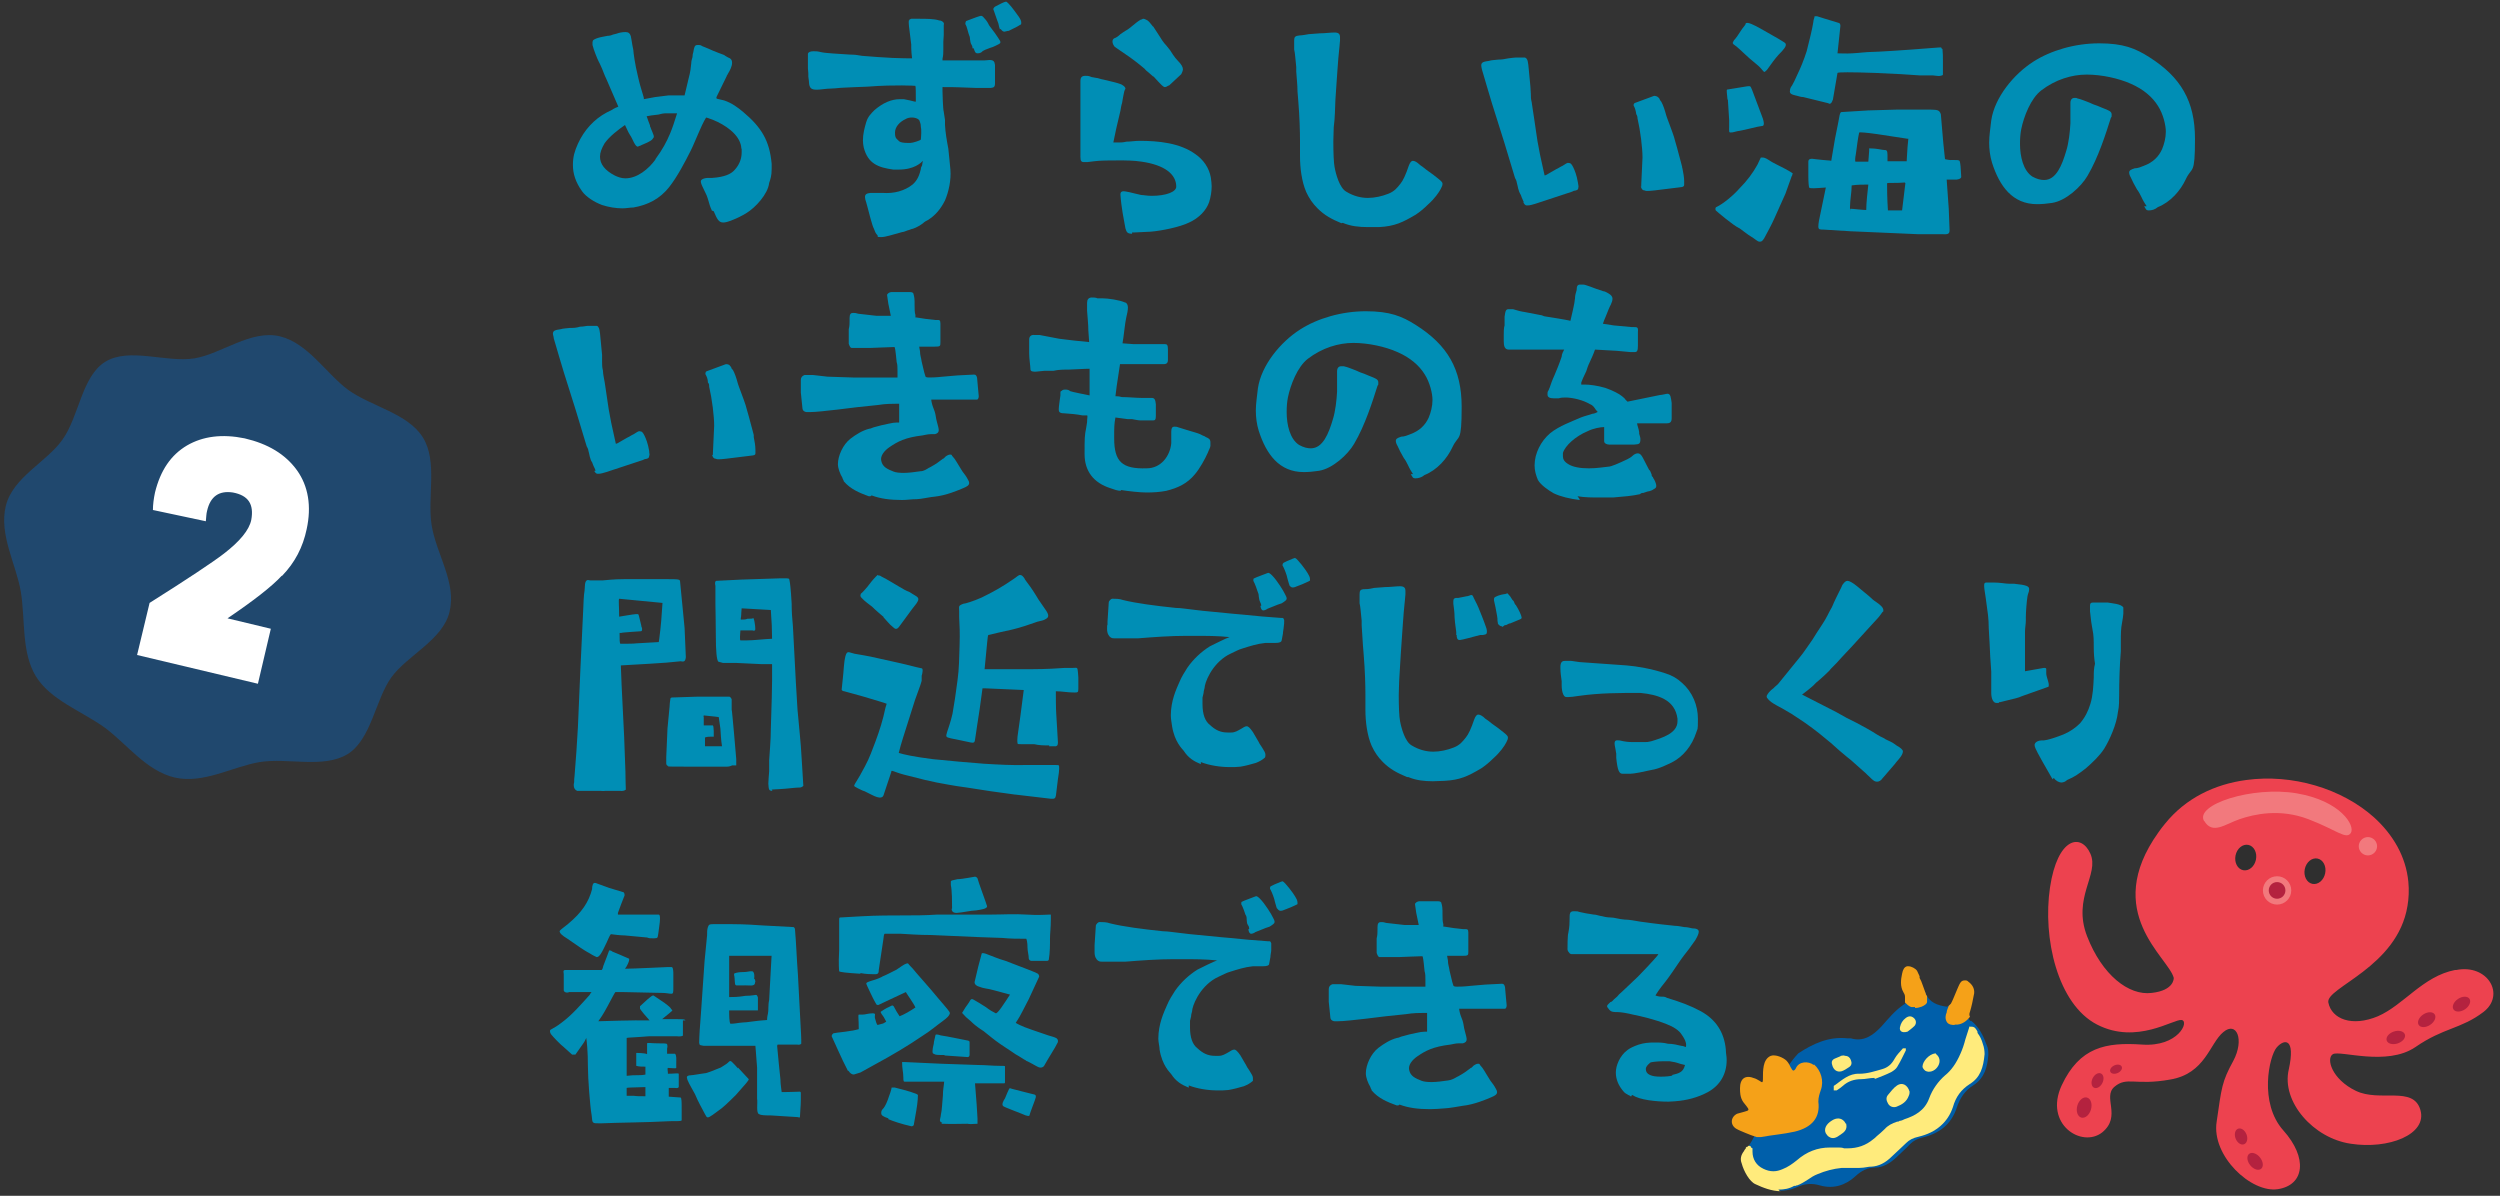 <?xml version="1.0" encoding="UTF-8"?>
<svg id="_レイヤー_2" xmlns="http://www.w3.org/2000/svg" version="1.1" viewBox="0 0 600 287">
  <rect x="0" y="0" width="600" height="287" fill="#333333" stroke="none"/>
  <!-- Generator: Adobe Illustrator 29.5.1, SVG Export Plug-In . SVG Version: 2.1.0 Build 141)  -->
  <defs>
    <style>
      .st0 {
        fill: #b4223f;
      }

      .st1 {
        fill: #2f2f2f;
      }

      .st2 {
        fill: #20486e;
      }

      .st3 {
        fill: #fffbeb;
        isolation: isolate;
        opacity: .3;
      }

      .st4 {
        fill: #ed424f;
      }

      .st5 {
        fill: #008eb5;
      }

      .st6 {
        fill: #fff;
      }

      .st7 {
        fill: #f5a118;
      }

      .st8 {
        fill: #ffeb7c;
      }

      .st9 {
        fill: #005faa;
      }
    </style>
  </defs>
  <g>
    <path class="st5" d="M170.8,50.4c-.3-.6-.6-1.5-.8-2.3-.1-.4-.3-.9-.4-1.2-.4-.8-.7-1.5-1-2.1s-.4-1-.4-1.3.4-.7,1.6-.8h1.1c3.1-.2,4.5-1,5.2-1.7,1.1-1.1,1.9-2.6,1.9-4.4s0-.6-.1-1v-.3c-.4-3.1-4-5.4-6.7-6.5-1-.4-1.7-.6-1.7-.6-.1.1-.6.8-1.8,3.6-.6,1.3-1.2,2.9-1.9,4.3-1.4,2.8-3.3,6.4-5.2,8.8-2.2,2.8-5.1,4.3-8.6,4.9-.8,0-1.7.2-2.6.2-1.6,0-3.4-.3-4.9-.8-1.9-.7-3.9-2-4.8-3.3-1.6-2.2-2.2-4.3-2.2-6.3s.4-3.3,1.2-5.1c1.5-3.3,3.9-5.9,6.9-7.5l1.2-.6c.6-.4,1.3-.7,1.6-.8l-2.9-6.7c-.4-.8-.7-1.7-1-2.4-.3-.6-.5-1.2-.8-1.7-.4-.8-1.2-2.8-1.5-4v-.6c0-.6.3-.7,1-1,.8-.3,1.7-.4,2.6-.6.4,0,.9-.1,1.3-.3l.8-.2c.8-.3,1.6-.4,2.1-.4h.2c.6,0,1,.3,1.2,1l.2,1.1c.1.6.2,1.3.4,2.2,0,.5.4,3.5,1.1,6.3.8,3.6,1.6,5.2,1.4,5.5l2.7-.5,3.2-.4h3.9c.4-1.6.7-3,1-4.2.4-1.4.5-2.5.6-3.5,0-.6.2-1.1.3-1.5,0-.5.1-.9.2-1.2.2-1.2.3-1.7,1-1.7s.7,0,1.2.3c.8.3,1.7.7,2.6,1.1.8.3,1.7.7,2.6,1,.1.1.4.3.6.4.3.2.6.3.8.4.4.3.5.6.5,1.1,0,.8-.5,1.8-1,2.6-.1.3-.3.4-.3.6l-2.4,4.9c-.1.3-.1.4.1.5l1.7.4c1.8.6,3.3,1.7,4.6,2.8,4.4,3.7,6.3,6.9,6.8,12.4v1.3c0,1.6-.3,2.4-.6,3.3-.3,2.7-3.3,5.9-5.4,7.2-1.3.8-2.4,1.3-3.4,1.7s-1.7.6-2.2.6c-1.1,0-1.5-.8-2.3-2.7l-.5-.2h0ZM157.3,38.2c1.7-2.3,2.7-4.2,3.5-6.1.6-1.4,1.1-3,1.7-4.9h-2.9c-.3,0-.9.1-1.6.3-1.1.1-2.4.3-2.8.4.3.8.5,1.5.8,2.2,0,.1,0,.3.1.4.1.4.3.7.4,1,.3.8.6,1.3.3,1.6-.3.5-.6.8-2.8,1.7l-.4.2c-.3,0-.4.2-.5.2-.3,0-.6-.3-1-1.1-.3-.6-.6-1.3-.9-1.7l-.4-.7c-.4-.8-.6-1.3-.8-1.7-1.6,1.1-3.8,2.8-4.9,4.4-.7,1.2-1.1,2.2-1.1,3.2,0,1.8,1.2,3.3,3.5,4.5.8.4,1.7.7,2.6.7,2.9,0,5.6-2.3,7.2-4.5h0Z"/>
    <path class="st5" d="M210.7,56.5c-.6-.4-.7-1-1-1.7-.3-.4-1.3-4.3-1.5-5.1-.1-.4-.2-.8-.3-1.1-.2-.5-.3-1-.3-1.3,0-.6.3-.9,1.3-1h2.9c2.8.2,5.3-.5,7.2-2,1.3-1.1,1.7-2.5,2-3.7,0-.3.1-.6.3-.9,0-.3.2-1,.2-1.1-.4.4-2,2.1-5.8,2.1s-.9,0-1.3,0c-3.6-.5-6.1-1.4-7.1-5.3-.1-.5-.2-1.1-.2-1.7,0-1.5.4-3.1.8-4.4.4-1.3,1.1-2,2-2.9,2-1.7,4-2.6,6.1-2.6s.6,0,.9,0c.5.1,1,.2,1.5.3.5.1,1,.3,1.4.3,0-1.9,0-3.6-.1-3.8-.2,0-1.1-.1-3.2-.1s-4.5,0-8.4.3c-.8,0-1.7.1-2.6.1-1.6.1-3.4.1-5.1.3-.6,0-1.2.1-1.9.1l-1.9.2c-1.6.1-2.2-.1-2.4-1.3,0-.4-.1-1-.2-1.8v-.8c0-.4-.1-1-.1-1.2v-3.5c.1-.4.6-.6,1.3-.6s1,0,1.8.2c1.3.3,4.3.4,7,.6,1,0,1.9.1,2.9.3,2.5.2,5.1.4,7.3.5,2.4.1,3.8.1,4.7.1-.1-.9-.2-1.7-.2-2.4v-.9c-.3-2.8-.6-4.4-.6-5.2s0-.5.1-.6c0-.2.2-.3.5-.4h1.5c2.2,0,4,0,5.2.4.6,0,1,.4,1.1.6s0,.3,0,.6v2.3c0,.5-.1,1.1-.1,1.6v1.8c0,.8,0,1.5-.2,2.3v.4h10c.4,0,.9-.1,1.3-.1.9,0,1.2.3,1.3,1.2v4.4c0,1-.4,1-1,1.1h-3.6c-3.8-.1-3.6-.2-8-.2v1c0,.2.1,4.4.3,4.9.1.6.2,1.3.3,2v1.2c.1,1.8.4,3.6.8,5.7.1.7.4,4.2.5,5,.2,2.5-.4,5.3-1.3,7.4-1,2-2.3,3.6-4.1,4.7-.4.2-.8.4-1.2.8-.7.5-1.5,1-2.4,1.3-.3,0-.8.3-1.3.4-.5.2-1,.4-1.3.4-2.2.6-4,1.2-5,1.2s-.6,0-.9-.2v-.2h0ZM218.5,34.3c.6,0,2.4-.6,2.5-.8,0-.2.1-.8.1-1.6s0-1-.1-1.5c0-.8-.3-1.3-.4-1.6-.4-.4-1.1-.6-1.7-.6s-1.1.1-1.6.4c-1.3.6-2.5,1.8-2.5,3.2s.3,1.4,1,2.1c.3.3,1.2.4,2,.4h.8-.1ZM233.4,11.5c0-.3-.1-.6-.3-.9s-.2-.7-.3-1.2c0-.4-.1-.8-.3-1.2-.3-1-.5-1.9-.7-2.2s-.1-.3-.1-.4c0-.2.1-.6.3-.6,1.5-.6,3.2-1.2,3.4-1.2s.3,0,.6.3c.4.4.9,1,1.2,1.6.1.3.4.7.8,1.2.5.6,1.1,1.5,1.5,2.1.4.6.6.9.6,1.1,0,.4-.4.5-1.2.9-.4.2-.9.4-1.3.5-.8.3-1.7.6-2,1-.4.3-.8.3-1,.3-.6,0-.7-.6-.9-1.2h-.3ZM240,7.1c-.1-.3-.3-.9-.4-1.5l-.3-.8c-.3-.8-.6-1.8-.8-2.3,0,0-.1-.2-.1-.3,0-.3.3-.5.4-.6.7-.4,2.3-1.2,2.6-1.2s.3.2.6.4c.9.9,2.2,2.8,2.5,3.2.4.6.6,1,.6,1.4s0,.4-.1.5c-.2,0-.4.3-1.7.9l-1.2.6c-.4,0-.8.2-1,.2-.4,0-.6-.2-.9-.6h-.2Z"/>
    <path class="st5" d="M271.8,56.1c-1.2,0-1.4-.3-1.7-1.3,0-.2-.1-.4-.2-1.1-.1-.5-.8-4-1-7,0-.7.4-.8.8-.8s2.2.4,2.9.6l1.3.3c.5,0,1.4.2,2.5.2,3.6,0,5.9-1,5.9-2.2,0-3-2.8-5.2-8.3-6-1.9-.3-3.8-.3-5.6-.3s-4.4,0-5.8.2l-1.6.2h-.9c-.6,0-.8-.3-.8-1.3v-18.1c0-1,.4-1.3,1.2-1.3s1,.1,1.5.3l1.1.2c.4,0,1,.3,1.7.4l2.5.6c.4.1,1.2.3,1.9.6.5.3.9.6.9,1-.3.5-.3.8-.4,1.2-.1.6-.3,1.4-.4,2.2-.2.6-.3,1.3-.4,1.9-.7,2.8-1.4,6-1.7,7.6h1.1c.6,0,1.3,0,2-.2,1,0,2.1-.2,3.2-.2,4.5,0,9.7.5,13.4,3.2,1.9,1.3,3.3,3.3,3.7,5.6.1.8.2,1.5.2,2.1,0,1.2-.2,2.5-.6,3.8-.7,2-2.4,3.8-4.8,4.9-2.2,1.1-6.7,2-9.2,2.2l-4.1.2h-.4v.3ZM276.8,18.4c-.6-.5-1.1-1-1.5-1.3-.3-.2-.4-.4-.6-.6-1.4-1.2-3.1-2.5-4.6-3.5-1.7-1.2-2.4-1.6-2.6-1.8-.3-.4-.5-.8-.5-1.2s.1-.6.4-.8c.4-.1,1-.5,1.5-1,.4-.3.9-.6,1.2-.8.6-.3,1.2-.8,1.8-1.3.6-.5,1.2-1,1.9-1.4.3,0,.4-.2.6-.2.3,0,.6.2,1,.4.4.3.7.7,1.1,1.2,0,0,.1.2.3.3l1.3,2c.6,1,1.2,1.9,1.8,2.5.7.8,1.2,1.5,1.6,2.2.4.6.8,1.1,1.2,1.5.8.8,1.2,1.5,1.2,2s-.3.9-.4,1.2l-2.9,2.7c-.3,0-.6.4-1,.4s-.7-.3-2.8-2.6h0Z"/>
    <path class="st5" d="M322,53.6c-2.4-1-4.1-1.9-5.8-3.6-1.2-1.2-2-2.4-2.7-3.9-1.1-2.5-1.5-5.9-1.5-8.6s0-.8,0-1.2v-2.6c0-2.2-.1-5.6-.4-9.3l-.2-2.5c0-1.5-.2-3.1-.3-4.7v-1.1c-.2-1.9-.3-3.5-.5-4.2v-2.2c0-.8.2-1.1,1.3-1.2.6,0,1.6-.2,2.2-.3l2.6-.2c1.3,0,2.6-.2,3.6-.2s1.3.4,1.3,1.1v.9c0,.3-.1.7-.1,1.1l-.3,3.1c-.1,1.6-.3,3.6-.4,5.5-.1,1.5-.2,2.9-.3,4.4-.1,2.2-.1,4.4-.4,6.6,0,.9-.1,2.2-.1,3.5,0,2.5.1,5.2.3,6.1.3,1.7,1.2,5,2.8,5.9,1.8,1.1,3.6,1.5,5.2,1.5s3.4-.4,4.9-1,2.1-1.4,2.9-2.4c.6-.7,1.3-2.2,2-4.3.3-.8.6-1.2,1-1.2s1,.3,1.7,1c.3.2.9.6,1.6,1.2,1,.7,2.1,1.5,2.8,2.1.6.5,1,.8,1,1.2s-.1.6-.4,1.2c-.4.8-1.5,2.4-3.1,3.8-1,1-2,1.8-2.9,2.4-3.2,1.9-5.1,2.8-8.8,3h-2.8c-2,0-4-.2-5.9-1h-.3Z"/>
    <path class="st5" d="M365.7,48.5c-.1-.3-.4-.8-.7-1.7-.1-.2-.3-.5-.4-.8-.2-.5-.3-1-.4-1.5l-.2-.8c0-.3-.3-.8-.4-1-.6-1.9-2.3-7.7-2.6-8.6l-2.9-9.2c-.8-2.6-1.6-5.4-2.4-8.1-.1-.4-.2-.8-.2-1.1,0-.8.6-.9,1.9-1.1.6-.2,1.5-.2,2.2-.3.8,0,1.5-.1,2.4-.3.9-.1,1.5-.2,1.9-.2h1.9c.3,0,.4.1.6.3.3.4.3,1,.4,1.5l.5,5.2c0,.6.1,1.3.1,1.7,0,.6,0,1.3.2,2,.1,1,.4,2.4.6,4,.3,2.2.7,4.6.8,5.4l.6,3.2,1.1,5c.3,0,.7-.3,1.4-.7l1.4-.8c.5-.2,1-.6,1.5-.8.6-.4,1.2-.8,1.4-.7.6,0,.8.3,1.2,1.1.3.6.8,1.8,1.1,3.6.1.7.2,1,.1,1.2,0,.6-.4.7-1.1.8l-.4.2c-2.8.9-6.6,2.2-8.8,2.9-.7.2-1.3.4-1.8.4s-.3,0-.3,0c-.4,0-.6-.4-.8-.7h0ZM393.9,44.9v-.6l.3-6.5c0-2.3-.5-6.4-1.2-9.4,0-.4-.1-.7-.3-1-.1-.8-.3-1.5-.6-2-.1-.2,0-.6.3-.7l4.6-1.7c.2,0,.8.1,1,.4.1,0,.3.3.3.4.1.2.2.4.4.6.4.7.8,1.8,1.2,3.3.2.5.3,1,.5,1.4.6,1.7,1.3,3.3,1.7,5,.3,1.1.6,2,.8,2.9.3,1.2.6,2.1.8,3,0,0,0,.3.1.5.2,1,.4,2.1.4,3s0,.3,0,.4v.4c0,.3-.1.5-.6.6l-6.5.8c-.4,0-2,.3-2.4,0-.6,0-.9-.6-.9-1.2v.3h.1Z"/>
    <path class="st5" d="M430,42.3l-1.5,4.2-2.6,5.8c-.6,1.4-1.8,3.6-2.5,4.9-.4.6-.6.8-1,.8s-.4,0-1.5-.8c-1.7-1-3.4-2.5-3.6-2.5-1.3-.6-5.1-3.8-5.4-4.1-.1,0-.2-.3-.2-.4s0-.4.2-.5c1.6-.7,4.2-2.9,5.5-4.4,1.9-1.9,3.3-3.8,4.4-5.8l.8-1.7h.3c.3,0,.7,0,1.6.6,1.3.9,3.3,1.7,4.8,2.6s.8.5.8,1.2h0ZM414.6,23.9c-.1-1.5-.3-2.2-.1-2.4l4.9-.8c.5,0,.6-.1.8.2.4.8.8,2.1,1.1,2.8l1.8,4.8c.3,1,.3,1.5,0,1.7-1.7.2-3.7.9-6.2,1.3-1.1.3-1.2.3-1.6.3s-.3-.4-.3-1.5v-1.5c-.1-1.5-.2-3.2-.3-4.7v-.2h0ZM415.8,10.4c.1-.2.3-.8.6-1,.5-.5,1.7-2.6,2.2-3.1,0,0,.2-.3.3-.4,0,0,0-.2.1-.3.4-.4,2,.4,3.6,1.3,3.4,1.9,5.8,3.3,5.9,3.5.4.6-.4,1.5-1.7,2.8-.8.9-1.7,2.1-2.6,3.4-.2.3-.4.4-.6.6-.4.3-.3-.4-2.3-2-1.8-1.4-3.4-3.1-4.5-4-.7-.5-1-.7-.9-.9h-.1ZM438.9,24.8l-6.1-1.5c-.7,0-1.3-.3-1.9-.4-.8-.2-1.5-.4-1.3-1.2,0-.3.1-.7.5-1.2.3-.5.7-1.3,1.5-3.1.4-.8,1.3-2.9,2-5.1.6-2.4,1.3-5.1,1.6-7,0-.6.3-1,.3-1.4h.6l1.9.6,3.3,1c.2,0,.4.3.4.7l-.7,6.6c.8,0,2,.1,3.5,0,1.9-.1,3.2-.3,3.8-.3s3.5-.1,10.4-.6c4.5-.3,7.1-.6,7.2-.5,0,.3.3.3.3.4.1,1,.1,1.8.1,2.6v3.5c0,.2-.3.2-.6.3s-.9,0-1.8-.1h-3.1c-2.5-.2-6-.4-10.8-.6-5.8-.2-8.8-.2-9,0l-1.1,6.4c-.3.7-.4,1-.8,1h-.2,0ZM470.7,42.4c0,.4-.4.6-1.1.7h-2.4l.5,7,.2,5.1c0,1-.4,1.1-2,1h-5.7l-16.1-.7-6.5-.4c-.8,0-1.2,0-1.2-.7s.2-1.9.6-3.6l1.2-5.8c-2.6.2-3.9.3-4,0s-.2-1.3-.2-2.9v-3.3c0-.7.6-.8,1.7-.6,2.4.3,3.7.3,3.8.4l.9-5.3.8-4c.3-1.5.3-2.2.7-2.4l6.5-.4,7-.2h7.8c1.5.1,2.2-.1,2.6,1.1l.6,7,.4,3.8c.2,0,.9.3,2,.2.8,0,1.3,0,1.5.2.2.4.3,1.8.4,3.9h0ZM448.4,44.3c-1.3,0-2.7,0-4,.2,0,1.7-.4,3.5-.4,5.2s0,.4.1.4c.6,0,2.9.3,3.8.3,0-1.6.3-4.4.5-6.1ZM457.8,33.3l-7.2-1.1c-2.8-.4-4.3-.5-4.4-.4-.3,1.3-.5,3.1-.8,5.2-.2,1-.2,1.7-.1,1.8h3.1l.2-2.6v-.6c1.9,0,3.1.4,3.6.4s.8,0,.8,1.2v1.5h4.6l.2-3.3.2-2.1h-.2ZM457.2,43.8c-2.4.2-4.2,0-4.3.2,0,1.2,0,3.4.2,6.5h3.1c.7,0,.2,0,.3,0l.8-6.6h-.1Z"/>
    <path class="st5" d="M515.2,49.5c-.4-.6-.9-1.4-1.3-2.3-.3-.6-.6-1.2-1-1.7-.6-1-1.2-2.2-1.5-2.9-.3-.5-.4-.9-.4-1.2,0-.5.4-.7,1.3-1,.8,0,1.7-.4,2.2-.6,2.2-.8,3.6-2.2,4.4-4,.5-1.2.9-2.7.9-4.2s-.6-4.2-1.9-6.2c-1.3-2.1-3.5-4-6.5-5.3-2.9-1.3-7-2.2-10.6-2.2s-7.5,1.2-10.9,3.8c-2.5,1.9-4.2,6.3-4.8,9.3-.2,1-.3,2.2-.3,3.5,0,3.1.8,6.5,3,7.9,1.1.6,2,.8,2.8.8,2.9,0,4.3-3.6,5.3-7,.6-1.9.9-4.6,1-6.6v-4.9c0-.8.4-1.2,1-1.2s.4,0,.6.1c1,.2,2.3.8,2.9,1,.8.4,1.4.6,2,.8.4.2.8.3,1.2.5,1.5.6,2.2.8,2.2,1.6s0,.4-.2.8c-1.2,3.8-3,9.5-5.6,13.9-1.5,2.6-5.2,6-8.5,6.5-1.3.2-2.5.3-3.6.3-5.9,0-9-4.3-10.8-9.9-.5-1.6-.7-3.3-.7-4.9s.3-3.5.5-5.3c.8-5.5,5.4-11.1,10.1-14.1,4.2-2.7,10-4.4,15.8-4.4s8.7,1.2,12,3.3c7.6,4.8,11,10.6,11,19.6s-.7,6.5-2.2,9.7c-1.3,2.8-3.7,5.5-6.7,6.7-.7.6-1.5.8-2.2.8s-.7-.4-1.1-1h.6Z"/>
    <g>
      <path class="st5" d="M142.9,112.9c0-.3-.4-.8-.7-1.7,0-.2-.3-.5-.4-.8-.2-.5-.3-1-.4-1.5l-.2-.8c0-.3-.3-.8-.4-1-.6-1.9-2.3-7.7-2.6-8.6l-2.9-9.2c-.8-2.6-1.6-5.4-2.4-8.1,0-.4-.2-.8-.2-1.1,0-.8.6-.9,1.9-1.1.6-.2,1.5-.2,2.2-.3.8,0,1.5,0,2.4-.3.9,0,1.5-.2,1.9-.2h1.9c.3,0,.4,0,.6.3.3.4.3,1,.4,1.5l.5,5.2v1.7c0,.6,0,1.3.2,2,0,1,.4,2.4.6,4,.3,2.2.7,4.6.8,5.4l.6,3.2,1.1,5c.3,0,.7-.3,1.4-.7l1.4-.8c.5-.2,1-.6,1.5-.8.6-.4,1.2-.8,1.4-.7.6,0,.8.3,1.2,1.1.3.6.8,1.8,1.1,3.6,0,.7.2,1,0,1.2,0,.6-.4.7-1.1.8l-.4.2c-2.8.9-6.6,2.2-8.8,2.9-.7.2-1.3.4-1.8.4s-.3,0-.3,0c-.4,0-.6-.4-.8-.7h.3ZM171.1,109.3v-.6l.3-6.5c0-2.3-.5-6.4-1.2-9.4,0-.4,0-.7-.3-1,0-.8-.3-1.5-.6-2,0-.2,0-.6.3-.7l4.6-1.7c.2,0,.8,0,1,.4,0,0,.3.3.3.4,0,.2.2.4.4.6.4.7.8,1.8,1.2,3.3.2.5.3,1,.5,1.4.6,1.7,1.3,3.3,1.7,5,.3,1.1.6,2,.8,2.9.3,1.2.6,2.1.8,3v.5c.2,1,.4,2.1.4,3s0,.3,0,.4v.4c0,.3,0,.5-.6.6l-6.5.8c-.4,0-2,.3-2.4,0-.6,0-.9-.6-.9-1.2v.3h.2Z"/>
      <path class="st5" d="M208.5,119.1c-2.2-.8-4.4-1.7-6-3.6,0-.3-.3-.5-.3-.8-.6-1-1.1-2.3-1.1-3.3,0-2,1.2-4.7,3-6.1,1.3-1,2.9-2,4.5-2.4.4,0,.8-.3,1.3-.4,1.1-.3,2.2-.6,3.3-.8.8-.2,1.6-.3,2.1-.3h.5v-4.5h-.7c-1,0-2.6,0-4.4.3-3.2.3-6.6.7-9.7,1.1-2.6.3-5.3.6-6.6.6s-.5,0-.8,0-.9-.2-1-.8l-.4-3.9v-3c0-.6.3-1,.9-1.2.3,0,.6,0,1.2,0h.8l3.5.4,6.1.2h10.7v-1.7c0-.8,0-1.4-.2-2-.3-3.1-.4-3.4-.5-3.6h-.4c-1.2,0-4.4.2-5.3.2h-.8c-.8,0-1.8,0-2.1,0h-1.7c-.3,0-.5-.4-.7-1v-3.5c.2-.7.2-1.4.2-2v-.7c0-.9.3-1.2.8-1.2s.7,0,1.3.2l4.4.5c.5,0,1,0,1.5,0h1.9l-.6-2.9-.3-2.1c0-.3.6-.7,1-.7h4.3c.4,0,.8,0,1,.3,0,.2.3.7.3,2v.8c0,.9,0,1.8.2,2.4v.6h.3c1,.2,3.3.5,4.5.6h.6c.3,0,.6,0,.6.8v4.5c0,1,0,1.1-1.5,1.1h-3.6l.2,1.1c0,1,.3,1.6.4,2.5.6,2.6.8,3.3.9,3.5,0,.2.3.3.9.3s1.5,0,3.3-.2l3.5-.3,4-.2c.4,0,.6.3.7.8,0,.5.4,4,.4,4.4s-.2.8-.4.8h-11c0,.3.2,1.3.5,2l.3.8c.2.6.3,1.3.4,1.9l.2.8c.2.7.4,1.5.4,1.8,0,.5-.2.8-.9,1h-1c-.7,0-1.4.2-2,.3-4.2.5-6,1.5-7.9,2.8-1.2.8-2.3,2.1-2,3.3.3,1.5,1.5,2,3,2.6.5.2,1.4.3,2.4.3s2.8-.2,4-.4c.8,0,1.5-.5,2-.8l.4-.2c1.3-.7,2.1-1.3,3-2,.2,0,.4-.3.6-.5.4-.3.8-.5,1.1-.5s.4,0,.5.3c.8.8,1.3,1.9,1.9,2.8.4.7.8,1.3,1.3,1.9.2.3.4.6.6,1,.2.3.3.6.3.8,0,.6-.6.9-1.3,1.2-1.4.6-4.2,1.8-7,2.1-.6,0-3.4.6-4.2.6-1.3,0-2.5.2-3.6.2-2.8,0-5.2-.3-7.3-1.1l-.3.2h-.4Z"/>
      <path class="st5" d="M269,117.8c-.7,0-1.6-.3-2.4-.6-4.2-1.3-6.3-4.2-6.3-8.2s0-4.4.4-6.4l.2-1.3c0-1,.2-1.5,0-1.6h-1.1c-1.5-.3-2.9-.4-4.3-.5-1.3,0-1.4-.4-1.4-1s.3-2.6.4-3.3v-.5c0-.4,0-.5.3-.6.2-.2.4-.3.8-.3s.8,0,1.3.4c.6.2,3.6.8,4.6,1v-6.4c-.2,0-1,0-4.9.2-1.2,0-2.6,0-3.8.3-.8,0-1.5,0-2.2,0l-2,.2h-.2c-.4,0-1.1,0-1.1-.6,0-.8-.3-2.4-.3-3.8v-3.3c0-.8.5-1.2,1.3-1.1.4,0,.8,0,1.2,0,1.5.3,3.1.6,4.7.9,2.4.3,4.8.6,7.2.8l-.2-2.8c0-1.5-.2-3.1-.3-4.7v-1.9c0-.8.3-1.2,1-1.3.6,0,1.1,0,1.5.2h1.2c1.3,0,4.1.4,5.4,1,.4,0,.7.6.7,1.2s-.2,1.7-.4,2.4c-.3,1.2-.6,4.6-.9,6.2l2.7.2h7.5c.5,0,.7.2.7,1.3v2.5c0,1.1-.8,1-1.5,1h-2.8c-.3,0-.8,0-1.6,0h-5.6l-.8,5.3-.3,2.4c.3,0,.9,0,1.5.2,1.5,0,3.5.2,4.7.2h2.5c.6,0,.9.3,1,1.5v2.9c0,.8-.2,1-.6,1h-3.1c-.6,0-1.3-.2-2-.3h-1c-1.3-.2-2.5-.3-3-.4-.3,1.5-.3,2.7-.3,4.3v.7c0,5.6,1.9,7.4,7.8,7.2,3.4,0,5.6-2.9,5.9-6v-2.8c0-.9.3-1.2.7-1.2s.6,0,1.1.2l2.6.8c1,.3,2.3.6,3.3,1.2.2,0,.4.2.6.3.7.3,1.1.5,1.1,1.3v.8c0,.4-.4,1-.6,1.6-.7,1.6-2,3.9-3.1,5.2-1.9,2.3-4.1,3.3-6.9,4-1.5.3-3.1.4-4.7.4s-4.3-.3-6.2-.6h-.3.3Z"/>
      <path class="st5" d="M339.2,113.9c-.4-.6-.9-1.4-1.3-2.3-.3-.6-.6-1.2-1-1.7-.6-1-1.2-2.2-1.5-2.9-.3-.5-.4-.9-.4-1.2,0-.5.4-.7,1.3-1,.8,0,1.7-.4,2.2-.6,2.2-.8,3.6-2.2,4.4-4,.5-1.2.9-2.7.9-4.2s-.6-4.2-1.9-6.2c-1.3-2.1-3.5-4-6.5-5.3-2.9-1.3-7-2.2-10.6-2.2s-7.5,1.2-10.9,3.8c-2.5,1.9-4.2,6.3-4.8,9.3-.2,1-.3,2.2-.3,3.5,0,3.1.8,6.5,3,7.9,1.1.6,2,.8,2.8.8,2.9,0,4.3-3.6,5.3-7,.6-1.9.9-4.6,1-6.6v-4.9c0-.8.4-1.2,1-1.2s.4,0,.6,0c1,.2,2.3.8,2.9,1,.8.4,1.4.6,2,.8.4.2.8.3,1.2.5,1.5.6,2.2.8,2.2,1.6s0,.4-.2.8c-1.2,3.8-3,9.5-5.6,13.9-1.5,2.6-5.2,6-8.5,6.5-1.3.2-2.5.3-3.6.3-5.9,0-9-4.3-10.8-9.9-.5-1.6-.7-3.3-.7-4.9s.3-3.5.5-5.3c.8-5.5,5.4-11.1,10.1-14.1,4.2-2.7,10-4.4,15.8-4.4s8.7,1.2,12,3.3c7.6,4.8,11,10.6,11,19.6s-.7,6.5-2.2,9.7c-1.3,2.8-3.7,5.5-6.7,6.7-.7.6-1.5.8-2.2.8s-.7-.4-1.1-1h.6Z"/>
      <path class="st5" d="M379.1,120c-2.4-.3-4.5-.8-6.2-1.6-1.4-.8-3.1-2-3.8-3.2-.5-1.2-.8-2.3-.8-3.5,0-2.9,1.5-5.8,3.7-7.7,2.2-1.8,5.4-2.9,7.4-3.8,1-.4,2-.6,2.8-.9.5,0,.9-.3,1.2-.4,0,0,0-.3-.3-.4-.4-.6-.7-1.2-1.5-1.5-1.7-1-3.9-1.5-5.6-1.6-.8,0-1.3,0-1.9.2-.4,0-.8,0-1.2,0-1,0-1.5-.3-1.5-.9s0-.7.3-1.1c0-.2.2-.4.3-.8.2-.6.5-1.5,1.1-2.8.5-1.2,1.1-2.6,1.7-4.4,0-.6.4-1.3.6-1.7h-13.3c-1,0-1.2-.9-1.2-2v-1.6c0-.7,0-1.6.2-2.2v-2.1c.2-1.4.3-1.8,1-1.8s.7,0,1,0c.9.3,2.1.6,2.9.7l3.6.7c.4,0,.7.2,1,.3,4.5.7,6,1,6.3,1.1l.6-2.6c.3-1.2.4-2,.5-2.8,0-.7.2-1.3.4-2,0-.9.2-1.3.8-1.3h.8c.4,0,1,.3,1.7.5.8.3,1.8.7,3.1,1.1.4,0,.8.3,1.2.5.7.4,1,.8,1,1.3s-.2.9-.4,1.4c-.3.5-.8,1.8-1.2,2.8-.3.7-.6,1.4-.7,1.8l2.6.4,4.3.4h.5c.8,0,1.1,0,1,1.1v3.4c0,1.2-.2,1.5-.8,1.5h-1l-3.2-.3-5.3-.3c-.4,1.2-.9,2.2-1.3,3.1-.4.8-.6,1.5-.8,2.1l-.8,1.7-.4,1v.5h.9c1,0,2.9.2,4.9.8,1.7.6,3.3,1.4,4,2s.6.5.8.8l.5.5,7.8-1.6c.5,0,1.5-.3,1.8-.3.8,0,.8,1,1,2.2v3.7c0,1-.5,1.2-1.2,1.2h-7.1c0,.4.4,1.3.5,2.1v.4c.2.6.3,1,.3,1.2,0,1.3-.3,1.3-1.5,1.4h-6c-.4,0-1.2-.2-1.2-.8v-3.4c-.9,0-2.6.3-4,1-2.9,1.2-5.4,3.5-5.9,5.2v.8c0,.7.3,1.3,1.3,1.9,1.1.7,2.9,1,4.9,1s3.6-.3,4.7-.4c.7,0,2.5-.8,4.6-1.8.4-.2.9-.5,1.2-.8.4-.4.9-.6,1.3-.6s.8.3,1.2,1.1l1.5,2.9c.2,0,.3.4.6,1.1,0,.3,0,.4.3.6,0,.2.2.4.3.6.3.5.5,1.2.5,1.4,0,.4,0,.6-.6.9-.4.3-.8.4-1.1.5-.3,0-.8.2-1.4.4-.3,0-.5,0-.8.3-1.7.4-4,.6-6.5.8h-3.1c-1.8,0-3.6,0-5.4-.3l.3.4.2.3Z"/>
    </g>
    <g>
      <path class="st5" d="M137.7,188.4c0-.1,0-.3.1-.7,0-.4,0-.9.1-1.6.3-3.8.6-7.6.8-11.6.2-4.7.4-9.4.6-14l.7-14.8c0-.2.1-3.1.3-4,.1-1,0-2,.5-2.4.3-.2.6,0,.9,0h2.9c3.1-.3,4.2-.3,5.1-.3h10.7c1.9,0,2.7,0,2.8.4l1.1,11.3.3,7c-.1,1-.4,1.2-1.2,1-2.9.3-4,.4-7.5.6l-6.9.4c0,.4.2,5.8.8,17.2l.3,8.2c0,2.2.1,3.8.1,4.4-.3.3-.9.4-1.4.3h-3.6c0,.1-1.2,0-1.2,0h-5.5c-.5-.2-.8-.7-.8-1.3h0ZM152.8,154.4l5.3-.3s.2-1.1.4-3.1l.2-2.1.3-4.2c-3.3-.3-7.2-.7-10.4-1-.2.2,0,1.9,0,4.3.1,0,3.5-.6,3.9-.6h.6c.2,0,.2.3.8,2.7,0,.4.2.5.2.8s0,.6-.3.6c0,0-4.7.3-4.7.4h-.4c0,1.6,0,2.5.2,2.6,1.8,0,3.1,0,3.9-.1h0ZM160.4,183.8c-.3,0-.4-.1-.5-.5v-1.6l.3-6.9.5-5.2c0-.6.1-1.2.2-1.9,0,0,0-.3.4-.3l6.1-.2h7.6c.2,0,.4.2.6.6v2.5c.1,0,1.1,11.9,1.1,11.9v1.5h-1c-.4.2-.8.3-1.3.3h-7c-6.4,0-7,0-7.1-.1h0ZM173.3,179.2c-.3-1.7-.3-3.2-.4-4.3-.1-.8-.3-2.2-.4-2.8,0,0-1.4-.2-3.6-.4,0,0-.1.3,0,.4v2h2.2c.2.3.1.6.2,1.4v1.3h-.6c-.4,0-1,0-1.5.2v2.1h4.3l-.2.2h0ZM185.4,189.8c-.9,0-.9-.3-1-1.7,0-.6.1-1.6.2-3v-2.6c.1-2,.4-4.7.4-7.6.2-5.9.3-10,.3-11.5v-4h-2.4l-6.3-.3h-3.1l-1.1-.3c-.4-.4-.6-2.6-.6-6.2s-.1-6.3-.1-7.6v-4.4c-.1-.5-.2-1,.2-1.2l6.1-.3,9.2-.3h1.6c.8,0,.6.3.7.6.1.4.3,1.9.5,5.5,0,1.7.1,3.5.3,5.4l.4,7.6c.2,3.8.4,7.9.7,12.4.3,3.7.8,7.7,1,11.8l.4,6.5c-.3.3-.6.4-.8.4-1.2,0-3,.3-5.1.4-.6,0-1.4.1-1.7.1l.2.3h0ZM179,153.7c1.9,0,4-.3,6.3-.4,0-2-.1-4.3-.3-6.9l-7-.4c-.1,1-.1,1.2-.1,1.4,0,.9-.3,1.3,0,1.3.7,0,1,0,1.5-.2.8,0,1.3,0,1.4-.2.3.6.3,1.2.4,1.7,0,.5.4,1.7-.6,1.3h-2.9c0,.3-.1,1-.1,1.5s0,.8.1.9h1.4,0Z"/>
      <path class="st5" d="M243.6,190.7c-3.8-.5-8-1.1-11.6-1.7-3.2-.4-6-1-7.2-1.2-1.5-.3-3.3-.7-7.9-1.9-1.5-.4-2.6-.9-2.8-.9s-.2.1-.2.3l-1.7,5.1c-.2.8-.4.9-.8,1-.5.1-1.3-.2-2.1-.6-.6-.3-1.2-.6-1.8-.9-.7-.2-.9-.4-1.6-.7-.6-.3-.9-.5-.9-.6,0-.2.3-.7.8-1.5l.6-1,1.2-2.2c1.1-2,1.8-4.1,2.5-5.9,1-2.7,1.8-5.2,2.4-8.1l.3-1c-.7-.3-2.6-.8-5.5-1.7-2.1-.6-3.7-1-4.7-1.3-.4,0-.6-.3-.6-.4l.3-2.9c.2-1.6.2-3.5.6-5.1.4-1.5.8-.9,2.2-.6,1.7.3,3,.5,3.9.7l7.2,1.6c1.8.4,3.5.9,5,1.2.4,0,.2,1.2,0,1.8v1.2c-.3,1.2-1,2.8-1.6,4.6l-1.9,6c-.6,2-1.4,4.2-2,6.7,1.3.4,3.5.9,8.2,1.5,4.1.4,8.2.8,12.3,1.1,3.4.2,6.8.4,10.2.3h6.3c1.1,0,1.3,0,1.4.1s.1.2.1.8-.1,1.2-.3,2.5l-.4,3.3c-.1,1-.2,1.4-.8,1.4s-.3,0-.5,0c-1.9-.2-5-.6-8.5-1h-.1,0ZM212.1,148.1c-.8-.7-1.8-1.5-2.8-2.5-.5-.4-1.8-1.3-2.4-2-.4-.4-.5-.5-.3-1.1.5-.4,1.1-1.1,1.6-1.7.6-.8,1.3-1.7,2-2.4s.4-.3.6-.3.4,0,.8.3c.6.3,1.2.6,2,1.1l2.2,1.3c.8.5,1.7,1,2.5,1.3.3.2.6.4.8.5,1.4.8,1.7,1,.8,2.3-.6.7-1.3,1.7-2.7,3.6-.4.6-1,1.3-1.4,1.9-.6.8-1,.6-1.6,0-.6-.4-1.7-1.8-2.2-2.3h.1,0ZM251.8,178.9c-1.2,0-2.4,0-3.6-.3h-3.2c-.7,0-.8,0-.8-.3-.1-.4,0-1.3,0-1.5l.7-5,.8-6.2-9.2-.4h-.7l-.7,5.1-.6,3.9-.4,2.7c-.2,1,0,1.5-1.1,1.3-1-.2-2.4-.5-3.3-.7l-1.5-.3c-1.3-.3-1.2-.4-.9-1.5.3-1,.8-2.2,1.3-4.4.4-2.2.8-4.9,1.2-8,.4-2.8.4-5.6.5-8.4.1-3.1,0-4.6-.1-6.8v-1.4c0-1.2-.3-1.3,1-1.8.4,0,2.4-.6,4.4-1.5,2.7-1.3,5-2.6,7.6-4.4.8-.5,1.2-1,1.6-1s.6.2,1,.7c.1.2.3.6.5.8.6.8,1.3,1.7,2.4,3.5.6,1.1,1.5,2.2,2.2,3.3,1,1.4.8,1.9,0,2.3-.4.3-1.1.4-1.9.6-2,.7-4,1.4-6.1,1.9-1.9.4-3.6.8-5.7,1.3-.1,0-.2.9-.3,2l-.6,6.2h11.6c3,0,6.6-.2,7.6-.3h1.9c1.1,0,1.2-.3,1.3,1,0,.3.1.8.1,1.3v2.8c0,.8-.2.8-1,.8-1.5,0-3-.3-4.4-.3,0,1.4,0,4,.1,5.5l.2,3.3.2,3.5c0,.7-.2.8-.5.9h-1.7.1v-.2Z"/>
      <path class="st5" d="M288.2,183.4c-1.7-.7-3-1.5-4.1-3.2-.3-.4-2.2-2.1-2.8-5.9-.1-.8-.3-1.7-.3-2.6,0-3.5,1.3-6.3,2.1-8.1.5-1.2,1.2-2.3,1.9-3.4,1.4-2,3.3-3.8,5.4-5.1.8-.4,4-2,4.7-2.2-2.8-.3-5.6-.3-8.5-.3h-1.8c-4,0-7.9.3-11.7.6h-5.6c-.3,0-.6,0-.9-.2-.5-.3-.9-1-.9-2s0-.8.1-1.1v-.7l.3-4.6c0-.4.6-.9.8-.9,1,0,1.8,0,2.6.3,3.2.8,7.9,1.4,12.7,1.9,1.3,0,2.8.3,4,.4,1.7.2,3.2.4,4.6.5,4.2.4,7,.7,7.4.7,3,.3,6,.6,9.2.8h.4c.2,0,.3.2.4.5v.3c0,.4,0,.8-.1,1.3,0,.5-.2,1.1-.2,1.7l-.3,1.6c-.1.4-.5.6-1.5.6h-2.4c-2,.2-3.8.8-5.4,1.3-1.1.3-1.9.8-2.8,1.2l-.8.4c-4,2.3-5.6,6.8-5.6,7.9l-.2.8c0,.5-.2,1-.3,1.5v1.6c0,2.4.6,4.1,1.8,5,1.3,1.2,2.5,1.8,4.2,1.8s.6,0,.9,0c.9,0,1.5-.4,2.4-.9.5-.3.9-.6,1.3-.6s.8.4,1.5,1.4c.4.7.9,1.5,1.4,2.4l.2.4c.2.3.4.6.6.9.5.8.8,1.3.8,1.7s0,.4-.1.7c-.7.6-1.2.9-2.2,1.3-1.1.3-2.4.7-3.7.9-.8.1-1.7.1-2.5.1-2.4,0-4.9-.4-7-1.2v.5ZM302.7,145.4c0-.3-.1-.6-.3-1s-.2-.8-.3-1.3c0-.4-.1-.8-.3-1.2-.2-.7-.5-1.4-.7-1.9-.2-.4-.3-.6-.3-.6,0-.3,0-.6.2-.6.3-.2,3.1-1.2,3.3-1.3s.6.2,1,.6c1.2,1.2,2.8,3.8,3.1,4.5.3.5.4.8.4,1.1s-.4.6-1.2,1.1l-.9.3c-1,.4-2,.8-2.5,1-.4.3-.8.4-1,.4-.4,0-.6-.4-.7-1.1h.2,0ZM309.5,140.5c-.2-.4-.3-1-.5-1.6l-.2-.8c-.3-1-.8-2.1-1-2.4,0-.3.1-.6.4-.7l.6-.3c1.4-.6,1.9-.8,2-.8.6.2,2.6,2.9,3,3.6.3.5.6,1,.6,1.5s0,.3-.1.4l-.6.3c-.6.3-1.6.7-2.4,1-.4.2-.8.3-1,.3-.4,0-.6-.2-.9-.6h.1Z"/>
      <path class="st5" d="M337.7,186.5c-2.4-1-4.1-1.9-5.8-3.6-1.2-1.2-2-2.4-2.7-3.9-1.1-2.5-1.5-5.9-1.5-8.6s0-.8,0-1.2v-2.6c0-2.2-.1-5.6-.4-9.3l-.2-2.5c-.1-1.5-.2-3.1-.3-4.7v-1.1c-.2-1.9-.3-3.5-.5-4.2v-2.2c0-.9.2-1.2,1.3-1.2s1.6-.2,2.2-.3l2.6-.2c1.3,0,2.6-.2,3.6-.2s1.3.4,1.3,1.1v.9c0,.3-.1.7-.1,1.1l-.3,3.1c-.1,1.6-.3,3.6-.4,5.5-.1,1.5-.2,2.9-.3,4.4l-.4,6.6c0,.9-.1,2.2-.1,3.5,0,2.5.1,5.2.3,6.1.3,1.7,1.2,5,2.8,5.9,1.8,1.1,3.6,1.5,5.2,1.5s3.4-.4,4.9-1,2.1-1.4,2.9-2.4c.6-.7,1.3-2.2,2-4.3.3-.8.6-1.2,1-1.2s1,.3,1.7,1c.3.2.9.6,1.6,1.2,1,.7,2.1,1.5,2.8,2.1.6.5,1,.8,1,1.2s-.1.6-.4,1.2c-.4.8-1.5,2.4-3.1,3.8-1,1-2,1.8-2.9,2.4-3.2,1.9-5.1,2.8-8.8,3-.9,0-1.9.1-2.8.1-2,0-4-.2-5.9-1h-.3ZM349.5,152.3v-.6c0-.3-.3-1.9-.4-3.5,0-1.3-.2-2.5-.3-3.3h0v-.6c0-.6.2-.7.6-.8h.6l2-.4c.4,0,.9-.3,1.1-.3.3,0,.4.2.6.7l.2.4c.2.3,1,2,1.2,2.6,0,0,1,2.4,1.5,3.9.3.7.3,1.3.2,1.6-.1.3-.5.3-.9.4h-.7c-1.1.3-4.4,1.2-4.8,1.2h-.1c-.6,0-.7-.6-.7-1.2h-.1ZM359.5,149.7s0-.2-.1-.7c0-.3,0-.7-.1-1.2-.2-1.3-.6-3.1-.7-3.5-.1-.3,0-.7,0-.8.3-.4,1.6-.8,2.4-.9.4,0,.6-.2.8-.2.5.5.8.9,1.2,1.6.3.2.4.5.5.8,0,0,.1.3.3.4.8,1.3,1.3,2.4,1.4,3h0c0,.3-.2.3-.3.4l-2.4,1c-.3,0-.6.2-1,.4-.2,0-.4,0-.7.3s-.3,0-.4,0c-.3,0-.6-.2-.9-.6h0Z"/>
      <path class="st5" d="M387.9,181.8v-.9l-.2-1.2c-.1-.5-.2-.9-.2-1.2,0-.8.3-.9,1.2-.8,1.2.3,2.2.4,3.1.4h3c.4,0,.7,0,1.5-.2,2.6-.8,6.3-1.9,6.3-4.8s0-.4,0-.6c-.6-4.7-4.9-5.8-8.9-6.2-5.1,0-9.7,0-14.7.7-1.3.2-2.1.3-2.7.3s-.8,0-1.1-.6c-.3-.6-.4-1.5-.4-2.3v-.9c-.1-.8-.3-2.1-.3-3s0-.5,0-.7c.1-1,.5-1.2,1.2-1.2h1.1c.6,0,1.3.2,2.3.3l11.3.8c2.4.2,6,.8,9.3,1.9,1.6.5,2.8,1.2,4,2.3,2.5,2.2,3.8,5.4,3.8,8.6s-.1,2.2-.4,3.3c-1,3.1-3.1,5.8-5.9,7.2-.9.4-2.9,1.5-4.9,1.8-1.7.4-4.2.9-5,.9s-.4,0-.6,0h-1.3c-.8,0-1.2-.8-1.5-3.8h0Z"/>
      <path class="st5" d="M449.5,187.2c-.4-.3-.8-.8-1.3-1.2l-.4-.4-3.6-3.2-1-.8c-1.2-1-2.4-2-3.8-3.3l-1.1-.9c-2-1.7-4.5-3.6-7-5.2-.3-.2-.8-.5-1.2-.8l-2.4-1.4c-1.5-.8-2.9-1.5-3.5-2.4-.1,0-.2-.3-.2-.4,0-.3.1-.4.3-.7.2-.3.3-.4.4-.5l.4-.4c.3-.3.6-.4.8-.7l.8-.7c1.7-2.1,3.5-4.3,5.2-6.4,1.1-1.3,2-2.8,3.1-4.3l1-1.6c.9-1.4,1.9-2.8,2.6-4.2.3-.6.6-1.2.9-1.7,0,0,.2-.3.3-.6.4-1,1.3-2.8,1.9-4,.1-.2.2-.4.3-.6,0-.2.2-.4.3-.6.4-.5.7-.8,1.1-.8s1.2.4,2.3,1.3c1,.8,2,1.7,2.9,2.4.6.6,1.2,1.1,1.7,1.4.9.6,1.7,1.3,1.7,1.9s0,.3-.1.4-.3.3-.4.5c-.4.6-1.2,1.5-1.7,2l-4.2,4.6c-1.5,1.7-3.5,3.7-4.8,5.2-1,1-1.7,1.7-1.7,1.8-.3.3-1.7,1.7-3.3,3-.6.7-1.4,1.3-2,1.8-.5.4-1,.8-1.3,1l8.2,4.2c1.7,1,3.4,1.9,4.9,2.6,1.9,1,3.5,1.9,4.9,2.8.5.3,1,.6,1.5.8.4.3.7.4,1.1.6s.9.4,1.2.6c.4.3.7.5,1,.7.8.4,1.4,1,1.4,1.3,0,.8-.8,1.7-1.5,2.5-.1.2-.3.3-.3.4l-3.1,3.6c-.4.6-.9.8-1.3.8s-.6-.1-1-.4h0Z"/>
      <path class="st5" d="M477.9,166.5v-5.3c-.2-2.4-.3-4.6-.4-6.9l-.2-3.5c0-2.4-.3-4.2-.5-5.6-.3-2.5-.6-3.8-.6-4.5s0-.7.4-.9h1.7c1.8,0,3,.3,4,.3h1.1c3,.3,3.6.6,3.6,1.3s-.3,1-.4,1.7c-.2,1.2-.4,3.8-.4,5.1v.8c0,.8-.2,1.7-.2,2.6v9.5l4.5-.8c.4,0,.6,0,.6.3v1c0,.5.2,1,.3,1.4s.3.9.3,1.3,0,.6-.3.6l-6.2,2.2c-.5.3-2.2.7-3.5,1-.8.2-1.2.3-1.6.4-.2,0-.4,0-.4.2h-.6c-.7,0-1.2-1-1.2-2.4h.1v.2ZM492.6,187l-2.4-4.2-1.1-2c-.4-.8-.8-1.5-.8-2s.6-1.2,2.2-1.1c.2,0,1.2-.2,2.1-.5,1.7-.6,4.2-1.2,6.6-3.6,1.2-1.4,2-3,2.5-4.7.6-2,.7-4.1.8-6.3,0-1.1,0-2.2.3-3.3-.2-1.2-.3-2.6-.3-4s0-2.9-.3-4.2l-.3-1.8-.3-2.6v-1.3c0-.6.2-.8.8-.8h3.4c1,.2,3.3.3,3.8,1.2v1.5c0,.4-.2,1.5-.3,2.1-.3,1.4-.3,2.9-.3,4.5v2.4c-.3,3.5-.4,7.5-.4,10.6s-.2,3.3-.3,4c-.3,2.9-2,6.7-3.3,8.8-1.1,1.7-2.8,3.3-4.4,4.7-1.7,1.3-2.6,2-4.5,2.8-.4.4-.9.6-1.4.6s-1.3-.4-1.7-1h-.3v.2Z"/>
    </g>
    <g>
      <path class="st5" d="M163.9,244.8v3.7c0,.2-.8.3-1.5.2h-6.6c-3.6.3-5.2.3-5.4.4v9.1c2.2-.3,2.9,0,4.5-.3v-1.9c-.6,0-1.6,0-2.2-.2v-3.1s2.1,0,2.6.3v-2.6c.2-.2,1,0,2.5,0s2.2,0,2.3.2c0,0,.2.5,0,1.1v1.2h1.9c.4.4.3,1.2.3,2.3v1.1c0,.2-1.3,0-2,0-.2.2,0,.6,0,1.4,1.5,0,2.4-.2,2.6,0v3.1c0,.3-.3.4-1,.3h-1.4v2.1l2.8.2c.3,0,.3,1,.3,3v2.5c-.4.3-1.7.1-3.2.2-5.5.3-11.6.3-16.1.5h-.5c-.7,0-1.3,0-1.4-.2-.3-.1-.3-.8-.4-1.7-.4-2.2-.9-9-.9-11.6,0-4-.3-6.4-.4-7-.2.4-.4.9-.7,1.3l-1.9,2.7h-.8l-2-1.8c-.8-.6-2.5-2.4-2.9-2.9-.3-.3-.4-.7-.4-.9s0-.3.2-.4c.5-.3,1.5-.8,2.5-1.6,2.6-1.9,4.8-4.5,6.8-6.7.2-.3.3-.6.5-.7h-5.4c-.6.3-1.4,0-1.3-.6v-2.9c0-1,0-.4,0-.8-.2-1.1,0-1,1-1h8.1c.2-.2.3-.5.4-1,.5-1.2,1.2-3.2,1.4-3.7.2,0,.5,0,.8.3.8.3,2.4,1,4,1.7v.3c0,.3-.5,1.5-1,2.1,1.9,0,9.9-.4,10.2-.4h1c.4,0,.4,1.3.4,1.6v3.3c0,1.2,0,1.5-.5,1.5s-1.2-.2-2.2-.2l-9.3-.2h-1.9c-.2.2-.6,1-2,3.6-.9,1.7-1.8,3-2.1,3.4.4,0,8.7-.3,12.3-.2-1-1.1-2-2.3-2.3-2.8v-.6c1.1-1,2.7-2.6,3.2-2.6,0,0,.8.5,1.8,1.2,1.1.7,2.1,1.5,2.4,1.9,0,.3.5.3.3.6-.2.2-.8.7-2.4,2h3.7c1.2,0,1.8,0,1.9.3h-.7,0ZM134.3,223.5c0-.3,2.2-1.8,2.2-1.9,3.1-2.6,4.8-5.1,5.6-8.2,0-.8.2-1.5.6-1.5s0,0,.2,0l3.3,1.2,3.3,1c.3,0,.4.4.4.8-.6,1.5-1.1,2.8-1.6,4.2v.4h9.8c.2,0,.3.3.3,1,0,1-.3,2.4-.4,3.5-.2,1,0,1.2-1.1,1.2s-1,0-1.6-.2l-5.4-.5c-1,0-2.6-.2-3.3-.3-.4.5-.6,1.2-1,2-1.3,2.8-1.8,3.5-2.4,3.5,0,0-1.1-.5-1.5-.8-1.5-.8-2.8-1.7-5.5-3.6-1.3-.8-1.9-1.3-1.9-1.9h0ZM150.5,263h1.7c.6.1,1.5.1,2.7.1v-2.2c-2.9.1-4.4.1-4.5.2v1.9h.1ZM177.1,256.2l2.6,2.8c0,.3-.6,1-3.1,3.8-1.9,1.9-3.3,3.2-4.1,3.7-.3.2-.8.6-1.5,1.1-1.2.8-1.3.8-1.8-.2-.8-1.5-1.7-3.1-2.4-4.8-.4-.8-1.4-2.4-1.8-3.4-.3-.9-.3-1.1,1.4-1.2l2.6-.4c.7,0,2.2-.7,4-1.4.6-.4,1-.6,1.4-.9.6-.4.7-1,1.3-.4s.8.8,1.4,1.5v-.2h0ZM186.5,250.9c.3,3.5.6,6.1.8,8.1,0,1.3.3,2.8.3,3.1h.7c1,0,3.4-.1,3.6-.1s.3.1.3.3v1.7c0,1.4-.2,3.1-.2,3.8s-.3.3-.6.3c-.5,0-4.5-.3-6.4-.4-1.2,0-2.3,0-2.8-.3-.8-.2-.3-2.8-.5-3.7v-7.5l-.4-5.2h-12.4c-.8-.2-1,0-1.1-.7,0-1.3.2-4.4.4-6.7l.9-13,.6-6.1c0-.8,0-1.4.2-2s.4-.7,1.2-.7h4.6c.7,0,3.1,0,7.2.3l7.5.4c.2,0,.4.3.4.6.3,3.4.4,6.9.7,10.8.6,12,.8,14.5.8,15.6s0,1,0,1c-.2.2-.5.3-1,.2h-4.7v.2h-.1ZM185.3,229.4h-10.3v9.9c1,0,2.1,0,3.9-.3,1.6,0,2.6-.3,2.6-.2.2,0,.3.3.4.6v3.1h-6.9c0,.9,0,2.9.3,3.2,1.2,0,1.6-.2,2.9-.3,1.2,0,2.8-.4,5.9-.6,0-.2,0-.7.2-1.5s0-2,.3-3.3l.6-11v.4ZM181.2,235.1c0,.3.2.5,0,.7,0,1.1-1.4.6-2.9.7h-1.5c-.5,0-.4-.6-.5-1.7,0-.6-.3-1,0-1.2h0c.5-.2,1.3-.3,1.9-.3,1.1,0,1.6-.2,2-.2s.5,0,.6.2c.2.2.3.7.2,1.7h.2Z"/>
      <path class="st5" d="M203.5,257l-1.2-2.4-1.2-2.6-1.5-3.3c0-.4.3-.6.4-.7,1.5-.3,1.9-.2,4.2-.6.4,0,1.9-.4,1.9-.4,0-2.6-.2-3.3,0-3.5h1c.6,0,1.3-.3,2.3-.3s.4.4.6,1.2c.2.8.4,1.4.6,1.6l1.1-.3c.3,0,.6-.3,1-.5l-.6-1.1c-.3-.4-.9-1.2-.7-1.3.6-.4,1.2-.8,1.9-1.1,0,0,.4-.2.8-.4,0,0,.4,0,.6.6.2.4.7,1.3,1.2,2,1.1-.4,2.6-1.3,3.8-2.1-.3-.8-1.9-3-2.3-3.7l-3,1.4-3.6,1.7c-.2,0-.4,0-.5-.2s-.6-1-1.3-2.5-1.1-2.3-1.1-2.4c0-.3.3-.4,1.2-.7,1.5-.4,2.5-.9,2.8-1.1.8-.3,1.9-.9,3.3-1.6,1.7-1.2,2.2-1.5,2.7-1.5.3.4.7.8,1.1,1.2,1.3,1.6,2.9,3.3,4.5,5.2,2.3,2.8,3.9,4.5,4.4,5.3,0,.2.2.3,0,.4,0,.4-.6,1-1.7,1.8-1.4,1-3,2.4-4.8,3.5-3.5,2.4-7.4,4.7-11.1,6.7l-3.8,2.1-1.3.4c-.6.3-1.3-.3-1.6-.9v.2h0ZM206.5,233.7c-3.3-.2-5-.4-5.1-.6,0,0-.2-1.6,0-5.1v-7.2c0-.3,0-.6.2-.6l5.3-.3c3.5-.2,7.2-.2,9.8-.2s5.4,0,8.2-.2h12.8c2.9,0,5.8-.2,8.7,0s4.9,0,5.5,0h.3v1.2c0,1.9-.2,3.4-.2,4.5,0,1.6,0,3.4-.3,5.2,0,0-.2.2-.3.2h-3.9c-.3,0-.6-.3-.6-.6,0-.8-.3-1.7-.3-2.6,0-1.3-.2-1.9-.3-2.1-2,0-3.8,0-5.8-.2l-5.7-.2-11.4-.5c-3,0-5.3-.2-7.2-.3h-3.9c-.2.2-.2.7-.3,1.4l-1.1,7.3c0,.9-.2,1.1-1.5,1-1.5,0-2.6-.2-3.1-.3h.2v.2ZM213.2,268.4c-1.2-.4-1.7-.7-1.7-1.2s0-.7.6-1.3c.3-.4.8-1.3,1.3-2.9.5-1.3.6-2,.6-2h.7c1.5.4,2.8.7,3.7,1,1.2.4,1.8.6,1.9.8,0,.2,0,1.5-.4,3.8l-.6,3.4c0,.1-.3.3-.4.3h-.2c-2.6-.6-4.3-1.2-5.5-1.7v-.2h0ZM226.2,269.4c-1.1-.1-.4-1.1-.4-1.8.3-1.3.3-2.8.5-4.7,0-1.4.2-2,.3-3.3h-9.4c-.3,0-.4,0-.4-1.1s-.3-2-.3-3.6h.8l8.7.4,8.8.3c1.7,0,3.4.2,5.1.2s1.2,0,1.3.4v3.6q0,.2-.2.2h-7l.4,5.1.2,3.3v1.3c-1.4.1-2,.1-2.4,0-1.7,0-3.6.1-6.2,0v-.3h.2ZM226.7,253.2c-1.8,0-2.2,0-2.6-.3-.4,0-.4-.8,0-2.4,0-.5.3-1.4.4-2,0-.3.4-.3,1.3,0,2,.3,4.2.8,6.3,1.2.4,0,.6.3.6.3v3c0,.3,0,.6-.4.7l-5.8-.4h.2ZM228.5,218.2c0-1.6,0-4.4-.3-5.8v-.8c0-.3.3-.3,1.6-.6,1.2,0,4-.6,4.2-.6s.5.2.6.4c0,.3,2.3,6.5,2.3,6.7,0,.6-1.3.8-2.7,1-1.1,0-3.1.5-4.6.6q-1.2,0-1.2-1h.1,0ZM246.2,254.5c-.6-.3-1.4-.9-2.5-1.5-1.4-1-3.1-2-4.7-3.2-.5-.4-1.2-.9-2.9-2.3-.4-.3-1.7-1-3.1-2.4-1-.8-1.4-1.2-2.1-2,.3-.4.5-.9.8-1.3.4-.6.7-.9,1.2-1.8.3-.3.4-.3.9,0,.6.3,1.5.9,2.8,1.7.9.7,1.6,1.1,2.4,1.5.5,0,1.9-2.2,3.4-4.5-.6-.2-3.1-.8-3.7-1-2.1-.6-2.2-.3-4-1-.4-.2-.8-.4-.8-1l.9-3.8.8-3c0-.2.4-.2,1,0,1.4.5,2.9,1.2,4.7,1.7,5,1.9,7.6,2.9,7.8,3.1s.3.4.3.7l-2.5,5.4-1.5,2.9c-1,2-1.7,2.8-1.6,2.8,0,0,1,.7,4,1.7l3.8,1.3c1,.3,1.5.4,2,.7,0,0,.3.3.3.5v.4c-.4.8-.9,1.7-1.6,2.8-.6.9-1.1,1.9-1.6,2.7-.2.5-.8.8-1.5.5s-1.7-1-2.9-1.5h0ZM245.2,267.3c-1.2-.5-4.2-1.6-4.4-1.8-.5-.4,0-1.3.4-1.9.3-.8.9-2.1,1-2.3s.4-.1.6,0c.6.2,5.2,1.3,5.5,1.4s.3.3.3.6-1.5,4-1.5,4.3-.4.4-1.9-.3h0Z"/>
      <path class="st5" d="M285.2,261c-1.7-.7-3-1.5-4.1-3.2-.3-.4-2.2-2.1-2.8-5.9,0-.8-.3-1.7-.3-2.6,0-3.5,1.3-6.3,2.1-8.1.5-1.2,1.2-2.3,1.9-3.4,1.4-2,3.3-3.8,5.4-5.1.8-.4,4-2,4.7-2.2-2.8-.3-5.6-.3-8.5-.3h-1.8c-4,0-7.9.3-11.7.6h-5.6c-.3,0-.6,0-.9-.2-.5-.3-.9-1-.9-2v-1.8l.3-4.6c0-.4.6-.9.8-.9,1,0,1.8,0,2.6.3,3.2.8,7.9,1.4,12.7,1.9,1.3,0,2.8.3,4,.4,1.7.2,3.2.4,4.6.5,4.2.4,7,.7,7.4.7,3,.3,6,.6,9.2.8h.4c.2,0,.3.2.4.5v1.6c0,.5-.2,1.1-.2,1.7l-.3,1.6c0,.4-.5.6-1.5.6h-2.4c-2,.2-3.8.8-5.4,1.3-1.1.3-1.9.8-2.8,1.2l-.8.4c-4,2.3-5.6,6.8-5.6,7.9l-.2.8c0,.5-.2,1-.3,1.5v1.6c0,2.4.6,4.1,1.8,5,1.3,1.2,2.5,1.8,4.2,1.8s.6,0,.9,0c.9,0,1.5-.4,2.4-.9.5-.3.9-.6,1.3-.6s.8.4,1.5,1.4c.4.7.9,1.5,1.4,2.4l.2.4c.2.3.4.6.6.9.5.8.8,1.3.8,1.7v.7c-.7.6-1.2.9-2.2,1.3-1.1.3-2.4.7-3.7.9-.8.1-1.7.1-2.5.1-2.4,0-4.9-.4-7-1.2v.5ZM299.8,223c0-.3,0-.6-.3-1s-.2-.8-.3-1.3c0-.4,0-.8-.3-1.2-.2-.7-.5-1.4-.7-1.9-.2-.4-.3-.6-.3-.6,0-.3,0-.6.2-.6.3-.2,3.1-1.2,3.3-1.3s.6.2,1,.6c1.2,1.2,2.8,3.8,3.1,4.5.3.5.4.8.4,1.1s-.4.6-1.2,1.1l-.9.3c-1,.4-2,.8-2.5,1-.4.3-.8.4-1,.4-.4,0-.6-.4-.7-1.1h.2,0ZM306.5,218.1c-.2-.4-.3-1-.5-1.6l-.2-.8c-.3-1-.8-2.1-1-2.4,0-.3,0-.6.4-.7l.6-.3c1.4-.6,1.9-.8,2-.8.6.2,2.6,2.9,3,3.6.3.5.6,1,.6,1.5s0,.3,0,.4l-.6.3c-.6.3-1.6.7-2.4,1-.4.2-.8.3-1,.3-.4,0-.6-.2-.9-.6h.1-.1Z"/>
      <path class="st5" d="M335.2,265.3c-2.2-.8-4.4-1.7-6-3.6,0-.3-.3-.5-.3-.8-.6-1-1.1-2.3-1.1-3.3,0-2,1.2-4.7,3-6.1,1.3-1,2.9-2,4.5-2.4.4,0,.8-.3,1.3-.4,1.1-.3,2.2-.6,3.3-.8.8-.2,1.6-.3,2.1-.3h.5v-4.5h-.7c-1,0-2.6,0-4.4.3-3.2.3-6.6.7-9.7,1.1-2.6.3-5.3.6-6.6.6s-.5,0-.8,0-.9-.2-1-.8l-.4-3.9v-3c0-.6.3-1,.9-1.2h2l3.5.4,6.1.2h10.7v-1.7c0-.8,0-1.4-.2-2-.3-3.1-.4-3.4-.5-3.6h-.4c-1.2,0-4.4.2-5.3.2h-4.6c-.3,0-.5-.4-.7-1v-3.5c.2-.7.2-1.4.2-2v-.7c0-.9.3-1.2.8-1.2s.7,0,1.3.2l4.4.5h3.4l-.6-2.9-.3-2.1c0-.3.6-.7,1-.7h4.3c.4,0,.8,0,1,.3,0,.2.3.7.3,2v.8c0,.9,0,1.8.2,2.4v.6h.3c1,.2,3.3.5,4.5.6h.6c.3,0,.6,0,.6.8v4.5c0,1,0,1.1-1.5,1.1h-3.6l.2,1.1c0,1,.3,1.6.4,2.5.6,2.6.8,3.3.9,3.5,0,.2.3.3.9.3s1.5,0,3.3-.2l3.5-.3,4-.2c.4,0,.6.3.7.8,0,.5.4,4,.4,4.4s-.2.8-.4.8h-11c0,.3.2,1.3.5,2l.3.8c.2.6.3,1.3.4,1.9l.2.8c.2.7.4,1.5.4,1.8,0,.5-.2.8-.9,1h-1c-.7,0-1.4.2-2,.3-4.2.5-6,1.5-7.9,2.8-1.2.8-2.3,2.1-2,3.3.3,1.5,1.5,2,3,2.6.5.2,1.4.3,2.4.3s2.8-.2,4-.4c.8-.1,1.5-.5,2-.8l.4-.2c1.3-.7,2.1-1.3,3-2,.2,0,.4-.3.6-.5.4-.3.8-.5,1.1-.5s.4,0,.5.3c.8.8,1.3,1.9,1.9,2.8.4.7.8,1.3,1.3,1.9.2.3.4.6.6,1,.2.3.3.6.3.8,0,.6-.6.9-1.3,1.2-1.4.6-4.2,1.8-7,2.1-.6.1-3.4.6-4.2.6-1.3.1-2.5.2-3.6.2-2.8,0-5.2-.3-7.3-1.1l-.3.2h-.4Z"/>
      <path class="st5" d="M391.5,263.2c-.3-.2-.4-.3-.7-.4-.5-.3-.8-.4-1.2-.9-1.2-1.4-1.8-2.9-1.8-4.5s.9-4,2.8-5.4c.5-.4,1.5-.9,2.7-1.3s2.5-.5,3.7-.5,2.2,0,3.3.3c1.2,0,2.4.3,3.2.5.4,0,.8.2,1.1.3.2-.7,0-1.6-1-3-.6-1-2-1.9-3.6-2.5-2.7-1.1-6.1-1.9-8.1-2.3-1.2-.3-2.8-.6-3.7-.6s-1.5,0-2-.6c-.3-.4-.5-.6-.5-.8,0-.3.3-.5.8-1,.3,0,.6-.4.9-.7.3-.2.4-.4.7-.6.3-.4.7-.8,1.2-1.2l3.8-3.6c3.3-3.4,4.9-5.2,4.9-5.4h-20.6c-.4,0-.6,0-1-.6,0,0-.2-.3-.2-.6s0-3.4.2-3.9c.3-1.5.3-2.6.3-3.3,0-1.3,0-1.9,1-1.9s.8,0,1.5.2c.8.2,1.9.4,3.3.6.5,0,1,.2,1.5.3.9.2,1.7.4,2.6.4s1.9.4,3.3.5c1.2,0,2.5.3,3.8.5,3.5.5,7.2.9,8.3,1,.8,0,1.5.2,2.2.3.8,0,1.4.2,1.9.3,1.1,0,1.6.3,1.6.8s-.3,1.1-.8,2c-.4.6-.9,1.3-1.5,2.1-.7.9-1.6,2-2.6,3.5-.9,1.3-2,3-3.1,4.4-1.4,1.7-2.3,3.1-2.4,3.3.4.2,1,.3,1.5.3s.8,0,1.3.3c3.3,1,5.7,1.9,8.1,3.2,3.6,2,5.6,5,6,9.2,0,1,.2,1.5.2,2.5,0,3.4-1.6,6.1-4.5,7.7-2.4,1.3-5.1,2-7.8,2.2-.4,0-1,.1-1.7.1-2.8,0-7-.4-8.6-1.6l-.3.2v.2ZM401.3,258c1.7-.4,2.7-.7,3.1-2.4l-1.2-.3c-.8-.3-1.7-.5-2.5-.6h-1.5c-1.5,0-2.9.2-3.1.3-.7.6-1.1,1-1.1,1.6s.3,1.1,1,1.4,1.5.4,2.6.4,2.3-.1,2.9-.3h-.2,0Z"/>
    </g>
  </g>
  <g>
    <path class="st2" d="M107.9,146.8c-1.6,6.8-10.2,10.5-14,15.8s-4.8,14.9-10.5,18.4c-5.8,3.5-14.3.8-21.1,1.9-6.5,1.1-13.5,5.3-20.4,3.7-6.8-1.6-11.5-8.1-16.8-12-5.6-4-13-6.6-16.5-12.3-3.5-5.8-2.5-13.5-3.6-20.3-1.1-6.5-5.3-13.7-3.6-20.6s9.8-10.5,13.6-15.9c4-5.6,4.6-15.2,10.3-18.7,5.8-3.5,14.6.3,21.4-.8,6.5-1.1,13.5-6.9,20.4-5.3,6.8,1.6,11.2,9,16.5,12.9,5.6,4,14.3,5.6,17.9,11.4s1,14.3,2.1,21.1c1.1,6.8,6,13.8,4.3,20.6h0Z"/>
    <path class="st6" d="M67.6,138.2c-2.4,2.6-6.8,6-13,10.2l10.4,2.5-3.1,13.2-29-6.9,3-12.5c9.2-5.8,15.2-9.8,17.8-11.8,3.9-3,6.1-5.7,6.6-8.1.7-3.8-.7-5.9-4.4-6.6-3.3-.5-5.4.9-6.2,4.4-.2.7-.2,1.6-.3,2.5l-12.7-2.7c0-1.3.2-2.8.5-4.2,1.3-5.3,3.8-9,7.7-11.3,3.8-2.2,8.4-2.8,13.8-1.7,5.6,1.3,9.8,3.8,12.6,7.7,2.7,3.8,3.5,8.6,2.3,14.1-.9,4.3-2.8,8-5.9,11.2,0,0,0,0,0,0Z"/>
  </g>
  <g>
    <path class="st9" d="M473,245.1c-.8-.6-.9-1.2-.7-2h0c-.9,0-1.8-.3-2.5-.8-.6-.4-1.1-.9-1.6-1.4-.2.3-.7.7-1,.7-2.2-.3-4.2-1-5.1-3.3v-.2c-1.2,1.3-2.9,2-4.6,1.6,0,.6,0,1.1-.6,1.4-2.1,1.4-3.7,3.4-5.4,5.3-2,2.1-4.2,3.7-7.3,2.8h-.8c-4.5-.5-8.3,1.3-11.8,3.6-1.9,2-3.3,4.3-4.8,6.6h0c-1.9,2.6-2.8,5.7-3.9,8.7-.8,2.3-1.7,4.6-3,6.6-.3.5-.7,1.1-1.1,1.6-.7.9-.9,1.9-.6,2.9.5,1.9,1.9,4.3,3.2,4.9,3.2,1.5,6.4,2.4,9.9.8,1.8-.8,3.5-1,5.5-.4,3.2.9,6.1,0,8.5-2.2,1.4-1.3,2.9-2.1,4.8-2.1s3.6-1.1,5-2.4c1.1-1.1,2.3-2.1,3.3-3.2.9-.9,1.8-1.3,3-1.6,3.9-.9,6.9-3.1,8.2-7.1.8-2.4,2-4.2,4.1-5.5,2.6-1.7,3.3-4.4,3.5-7.2,0-.8,0-1.6-.4-2.4-.8-2.2-1.8-4.3-3.7-5.8h-.1Z"/>
    <path class="st8" d="M427.5,285.9c-2.3,0-4.5-.9-6.2-1.7-1.4-.6-2.8-3.1-3.3-5-.4-1-.2-2,.6-3,0-.2.3-.4.4-.6v-.2l.3-.2h.2v-.2h.4s.2,0,.3.2h0c0,.2.2.3.4.4v.4h0v.4c0,1.8.9,3.3,2.6,4.1.8.4,1.6.6,2.4.6s1.5-.2,2.2-.5c1.3-.5,2.4-1.3,3.4-2.1,2.4-2.1,5-3.1,8-3.1s.7,0,1,0h.9c.5,0,1,0,1.5.2h.8c2.4,0,4.4-.7,6.2-2.2.3-.2.5-.4.8-.7.6-.5,1.3-1.1,1.9-1.7.8-.9,1.8-1.4,3-1.8.2,0,.4,0,.6-.2.4,0,.8-.2,1.2-.4,2.4-.8,4.8-2,5.9-5,.8-2.2,2.2-4.1,3.8-5.5,1.5-1.2,2.7-2.9,3.7-5.2.5-1.1.9-2.3,1.2-3.5.3-.9.6-1.9.9-2.8v-.2h.5c.9,0,1.1.5,1.5,1.2v.3c.6.8,1,1.6,1.3,2.7.3.8.4,1.7.4,2.4-.3,3.2-1,5.6-3.6,7.2-2,1.3-3.3,3-4,5.5-1.2,3.6-4,6.1-8.2,7.1-1.4.3-2.3.8-3,1.5s-1.2,1.1-1.8,1.7c-.5.5-1.1,1-1.6,1.5-1.6,1.6-3.2,2.4-5,2.5-.3,0-.6,0-1,.1h0c-.6.1-1.2.2-1.9.2h-4.2c-2,.2-3.9.7-5.8,1.5-.8.3-1.6.8-2.3,1.3-.8.5-1.7,1.1-2.6,1.4h-.2q0,.1-.2.1h-.3c-1.2.7-2.4.9-3.8.9l.4.4h.3Z"/>
    <path class="st7" d="M435.3,255.6c-1.3-1-3.6-.9-4.3.8-.2.4-.6.8-.9.3-.5-.7-.7-1.5-1.3-2.1-.8-.8-2.7-1.6-3.8-1.2-1,.4-1.5,1.4-1.7,2.4-.2,1-.2,2.1-.2,3.2s-.3.7-.8.4c-.4-.2-.8-.5-1.2-.6-2.2-.9-3.5,0-3.5,2.4s.5,3,1.5,4.2c.8,1,.7,1.1-.4,1.4-.6.2-1.2.3-1.8.5-1.6.8-1.7,2.7-.2,3.6.7.4,1.5.7,2.2,1,.9.4,1.8.7,2.7,1h1c2.7-.5,5.4-.7,8.1-1.3,4.2-1,6.2-3.4,5.7-7.2,0-1.1.3-1.9.6-2.8.8-2.2,0-4.7-1.6-6.1h-.1Z"/>
    <path class="st8" d="M449.8,258.7c-1,0-2.1.3-3.1.3-1.7,0-3.2.5-4.4,1.6-.5.4-1,.8-1.5,1.1h-.7v-1s0-.2.2-.2c1.8-1.3,3.5-2.9,5.9-2.8,2,0,3.7-.6,5.5-1.1,1.4-.4,2.3-1.2,3-2.5.5-.9,1.3-1.7,2-2.5h.7v.5c-.7,1.4-1.3,2.7-2.1,4-.3.5-.9.9-1.4,1.2-1.2.6-2.5,1.1-3.8,1.6h-.2v-.2Z"/>
    <path class="st8" d="M458.3,262c0,.2,0,.6-.2,1-.5,1.4-1.6,2.1-2.9,2.6-.8.3-1.7,0-2.1-.8-.4-.7-.5-1.4,0-2,.7-.8,1.3-1.7,2.2-2.3,1.2-.8,2.5-.2,3,1.5h0Z"/>
    <path class="st8" d="M443.1,269.8c.3,1.4-.6,2-1.5,2.6-.8.6-1.7,1.1-2.7.4-.3-.2-.5-.5-.7-.8-.5-1,0-2.2,1.5-3.1,1.1-.7,2.2-.6,2.9.2.2.2.3.5.4.6h.1Z"/>
    <path class="st8" d="M441.8,253.4c.3,0,.7-.2,1,0,.7,0,1.2.4,1.4,1,.3.7.2,1.3-.4,1.7-.6.4-1.2.8-1.8,1-1.1.3-2-.3-2.3-1.6-.2-.7,0-1.2.8-1.5.4-.2.8-.3,1.2-.5h0Z"/>
    <path class="st8" d="M464.5,252.7s0,.2.4.5c.8.8.8,2,0,3-.7.9-1.9,1.3-2.8.8-.3-.2-.7-.7-.7-1,0-1.2,1.5-3,3.1-3.2h0Z"/>
    <path class="st8" d="M457.8,247.6c-1.4.4-2-.2-1.8-1.1s.6-1.6,1.4-2.2c.7-.5,1.3-.5,1.9,0s.7,1.3.2,1.9c-.6.6-1.3,1.1-1.7,1.4h0Z"/>
    <path class="st7" d="M459.5,241.7h-.8c-.6-.2-1.1-.7-1.5-1.1v-1.4c0-.4-.2-.8-.4-1.1-.8-1.4-.6-3-.3-4.4.2-1,.5-1.6,1.2-1.8h.3c.7,0,1.7.5,2.1,1.1.2.4.4.9.6,1.3v.4c.3.5.5,1,.7,1.6.3.7.5,1.5.8,2.2,0,.2.2.4.3.6v1.3c0,.5-.6.9-1.3,1.2-.6.2-1,.3-1.4.3h-.2v-.2Z"/>
    <path class="st7" d="M469.1,246c-.4,0-1.5,0-1.9-.8-.4-.7-.3-1.6,0-2.2,0-.5.3-1,.5-1.6.2-.2.4-.4.5-.5.4-.7.7-1.5,1-2.2.2-.4.3-.8.5-1.2s.4-1,.7-1.5.6-.7,1.1-.7.6,0,.9.3c1.1.8,1.5,1.8,1.4,2.8-.3,1.6-.6,3.1-1,4.4-.2.5-.2.9,0,1.2-.8,1.1-1.9,1.8-3,1.9h-.7Z"/>
  </g>
  <g>
    <path class="st4" d="M589.2,232.8c-7.7,1.5-12.3,8.4-18.5,11.1-6.2,2.6-11.1.7-11.9-3.3-.7-3.6,16.6-8.4,19-23.2.3-1.8.4-3.7.2-5.8-.6-6.1-3.7-11.3-8.2-15.4-7.8-7-19.7-10.5-30.7-9-7.5,1-14.5,4.3-19.5,10.5-.6.7-1.1,1.4-1.6,2.1-13.7,19.2,2.5,30,3.7,34.9,0,0,.2,3-5.3,3.6-5.5.7-11.9-4.3-15.5-13.6s3-14.8.8-19.8-7.9-4-9.7,8.1c-1.8,12.1,1.8,28,11.3,32.9s18.4-1.4,20.3-1.1-.8,6.5-9.5,5.9-15,.6-19.3,9.8c-4.3,9.3,4.8,15.1,9.7,11.3,4.8-3.9,0-8.5,3-11s4.9-.2,13.3-1.7c8.5-1.4,9.5-8.7,12.8-11.4,3.2-2.7,5.1,1.8,2.4,6.9-2.8,5.1-2.8,6.4-4,14.6-1.3,8.2,8.3,17.2,14.7,16.2s7.2-7.5,1.3-14.1-3.4-17.8-1.6-19.9c1.8-2.1,4.6-2.4,2.9,5.3-1.8,7.7,5.9,16.5,14.9,17.8,9,1.4,18.4-2.2,16.7-8.1s-9.7-1.8-15.5-4.6c-5.8-2.8-7.2-7.8-5.5-8.8s12.9,3,19.8-1.7c6.8-4.7,10.9-4.3,16.3-8.4s1.1-11.6-6.5-10.1h-.3Z"/>
    <g>
      <ellipse class="st4" cx="552.4" cy="197.8" rx="2.7" ry="5.4" transform="translate(249.3 700.2) rotate(-78.6)"/>
      <path class="st4" d="M563.7,195.2c.5-.7,1.9-.4,3.1.5s1.7,2.2,1.2,2.8-1.9.4-3.1-.5-1.7-2.2-1.2-2.8Z"/>
      <ellipse class="st4" cx="539.8" cy="192.9" rx="2.2" ry="4.6" transform="translate(315.2 720.3) rotate(-86.6)"/>
      <ellipse class="st4" cx="545.4" cy="190" rx=".8" ry="2.9" transform="translate(251.3 687) rotate(-78.6)"/>
      <ellipse class="st0" cx="582.4" cy="244.7" rx="2.3" ry="1.5" transform="translate(-38.1 363.2) rotate(-33.6)"/>
      <ellipse class="st0" cx="590.8" cy="241" rx="2.3" ry="1.5" transform="translate(-34.7 367.2) rotate(-33.6)"/>
      <ellipse class="st0" cx="575" cy="249" rx="2.3" ry="1.5" transform="translate(-49.4 196.4) rotate(-18.6)"/>
      <ellipse class="st0" cx="541.2" cy="278.7" rx="1.5" ry="2.3" transform="translate(-55.4 399.6) rotate(-38.7)"/>
      <ellipse class="st0" cx="537.8" cy="272.8" rx="1.4" ry="2" transform="translate(-62.2 212.9) rotate(-21.2)"/>
      <ellipse class="st0" cx="500.2" cy="265.8" rx="2.5" ry="1.7" transform="translate(105.4 672) rotate(-73.8)"/>
      <ellipse class="st0" cx="503.5" cy="259.4" rx="1.9" ry="1.3" transform="translate(46.6 594.2) rotate(-63.5)"/>
      <ellipse class="st0" cx="507.8" cy="256.6" rx="1.5" ry="1" transform="translate(-60.6 232.7) rotate(-24.4)"/>
    </g>
    <path class="st3" d="M529,197.1c-2.4-4,11.6-8.5,22.2-6.7,10.6,1.8,14.1,7.8,13,9.5s-3.4-.7-10.2-3.3-13-1.2-16.5,0-6.5,3.8-8.5.4h0Z"/>
    <path class="st3" d="M568.3,200.9c1.2,0,2.2,1,2.2,2.2s-1,2.2-2.2,2.2-2.2-1-2.2-2.2,1-2.2,2.2-2.2Z"/>
    <circle class="st3" cx="546.5" cy="213.7" r="3.4"/>
    <circle class="st0" cx="546.5" cy="213.7" r="2"/>
    <g>
      <path class="st4" d="M499.5,205.2c1.9.8-1.9,7.5-1.7,12.4.3,4.9,3.5,12.1,2.6,13.6s-4.9-2.8-5.5-11c-.7-9.1,2-16,4.6-14.9h0Z"/>
      <path class="st4" d="M592.3,235.6c-.8-2-7.1.2-9.8,2.3s-6.3,4.2-6.6,5.3,1.4,1.9,3.2.7,5.9-4.4,8.6-4.8,5.3-1.5,4.5-3.4h0Z"/>
      <path class="st4" d="M556.2,258.3c1.4-1.1,3.5,3.2,7.6,4.7s12.3,1.3,13.2,2.7-.6,3.2-5.8,3.1-12.1-2.5-14.3-4.4-2-5.1-.7-6.1h0Z"/>
      <path class="st4" d="M547.8,278.2c2-.7-1.4-5.1-3.3-8.6-1.9-3.5-.8-8.5-2.1-8.8s-2.9,3.3-1.6,7.9c1.3,4.6,4.2,10.6,7,9.6h0Z"/>
      <path class="st4" d="M512.3,253.7c-.3-1.3,5.6-.7,8.1-2.1s4.5-4.6,5.6-4-.9,5.6-4.5,6.9-8.5,2.3-9.2-.8h0Z"/>
      <circle class="st4" cx="501.9" cy="234.5" r="1.4"/>
      <circle class="st4" cx="542.1" cy="258" r="1.2"/>
      <circle class="st4" cx="555.7" cy="254.9" r="1.4"/>
      <circle class="st4" cx="573.1" cy="245.9" r="1"/>
    </g>
    <g>
      <ellipse class="st1" cx="539" cy="205.8" rx="3.1" ry="2.5" transform="translate(230.7 693.5) rotate(-78.6)"/>
      <ellipse class="st1" cx="555.6" cy="209.1" rx="3.1" ry="2.5" transform="translate(240.8 712.4) rotate(-78.6)"/>
    </g>
  </g>
</svg>